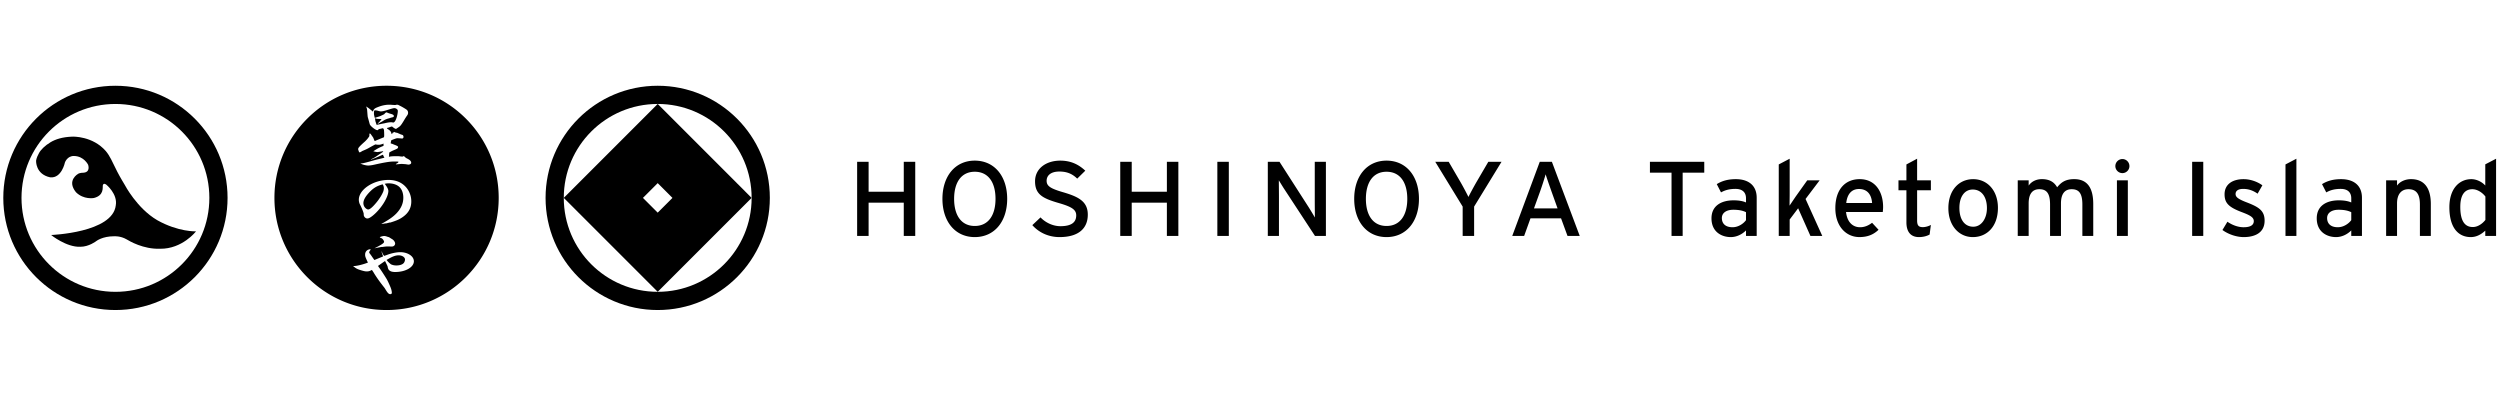 <svg xmlns="http://www.w3.org/2000/svg" xmlns:xlink="http://www.w3.org/1999/xlink" xml:space="preserve" enable-background="new 0 0 379 60" viewBox="0 0 379 60"><style>.st2{fill-rule:evenodd;clip-rule:evenodd}</style><g id="竹富島"><g><g><g><g><g><path d="M99.707 13c-9.388 0-16.999 7.612-16.999 17s7.611 17 16.999 17c9.389 0 17-7.612 17-17s-7.612-17-17-17zm.001 31.239c-7.864 0-14.24-6.376-14.24-14.24s6.376-14.24 14.24-14.24 14.24 6.376 14.24 14.24-6.377 14.24-14.24 14.24z"/></g><path d="M99.707 15.76 85.467 30l14.24 14.24L113.946 30 99.707 15.76zM97.469 30l2.238-2.238L101.944 30l-2.238 2.238L97.469 30z"/></g><g><path d="M60.439 38.707c-.498 0-.972.185-1.837.703.226.281.39.443.67.66.259.119.508.173.821.173.54 0 .961-.152 1.145-.41a.909.909 0 0 0 .162-.488c.001-.347-.432-.638-.961-.638zM59.262 18.533h.172c.065.033.12.043.163.043.184 0 .357-.227.507-.681.109-.291.205-.82.205-1.047 0-.151-.031-.227-.151-.313a.566.566 0 0 0-.377-.141c-.14 0-.336.053-1.264.345-.294.087-.594.151-.779.151-.076 0-.183-.021-.42-.086a1.816 1.816 0 0 0-.401-.076c-.205 0-.227.055-.227.475 0 .152.033.324.131.672l.453-.152c.324-.097.345-.108.735-.292l.237-.118c.151-.184.271-.28.346-.28.022 0 .097.032.302.118l.227.076c.455.118.585.204.585.378 0 .108-.065.151-.271.194-.14.032-.14.032-.389.119-.108.032-.247.063-.368.107a2.307 2.307 0 0 0-.573.282 2.571 2.571 0 0 1-.378.215c-.097.055-.195.108-.281.162-.066.033-.119.066-.172.098v-.043c0-.022.011-.044.044-.075.204-.195.291-.282.528-.605l-.291-.022-.206-.011a1.456 1.456 0 0 1-.508-.107l.043.269.033.217c.033.065.055.163.152.464l.011.044.183-.011.293-.064.151-.033c.14-.033.314-.064.497-.096.119-.022.227-.054.336-.077.3-.065.571-.099.722-.099zM55.825 29.339c-.486.552-.735 1.038-.735 1.448 0 .173.044.345.119.497.14.261.422.475.616.475.249 0 .692-.389 1.275-1.101.443-.541.832-1.178 1.005-1.632.054-.141.086-.325.086-.486a.997.997 0 0 0-.183-.594c-.94.258-1.48.604-2.183 1.393z"/><path d="M58.604 13c-9.389 0-17 7.611-17 17 0 9.386 7.611 17 17 17 9.391 0 16.998-7.614 16.998-17 0-9.389-7.607-17-16.998-17zm-.629 23.211c-.097-.087-.184-.13-.398-.194.042-.097.096-.13.323-.185.12-.031.249-.054.336-.054.151 0 .291.034.584.142.141.031.173.043.259.106.054.034.174.109.368.228.26.152.455.443.455.669a.45.45 0 0 1-.239.389c-.075.044-.161.064-.312.064-.054 0-.151 0-.282-.011h-.291c-.258 0-.432.023-.832.078l-.065-.012c-.475.086-.55.098-1.069.205l-.012-.011c1.071-.54 1.426-.778 1.426-.972-.003-.106-.121-.323-.251-.442zm1.168-2.464-.032-.021-.562.141h-.13c-.302.064-.464.087-.616.087 1.274-.715 1.783-1.081 2.301-1.61.702-.746 1.039-1.503 1.039-2.378 0-.736-.249-1.34-.682-1.696-.367-.302-.94-.477-1.535-.477-.183 0-.312.011-.56.066l-.034.012c.369.486.541.82.541 1.081 0 .972-1.145 2.776-2.398 3.77-.357.282-.594.401-.789.401-.205 0-.411-.151-.498-.357-.042-.097-.042-.13-.053-.367-.012-.173-.303-.896-.541-1.35a1.647 1.647 0 0 1-.195-.768c0-1.546 2.193-3.004 4.494-3.004.703 0 1.33.151 1.849.443.994.562 1.61 1.643 1.61 2.81 0 .974-.4 1.728-1.243 2.334-.518.375-.951.571-1.966.883zm-4.679-11.475c.184-.205.411-.422.885-.843.163-.162.379-.389.434-.486.022-.034.054-.077.118-.151a.422.422 0 0 0 .098-.303v-.227c.033-.009.065-.009.086-.009.065 0 .097.032.172.15.011.022.109.151.281.4.044.054.076.13.109.228.118.291.118.291.173.356.529-.238.994-.421 1.393-.584.022-.129.032-.184.032-.325 0-.064 0-.064-.01-.421-.012-.205-.022-.346-.022-.366a.925.925 0 0 0-.131-.238c-.032-.011-.064-.011-.086-.011-.011 0-.011 0-.324.086l-.248.043c-.076.109-.14.164-.216.164-.28 0-1.091-.637-1.157-.919-.064-.227-.151-.563-.269-.973-.043-.13-.043-.13-.119-1.092a1.497 1.497 0 0 0-.173-.615c.378.226.39.237 1.048.788.109-.379.227-.496.78-.703.594-.237 1.145-.346 1.674-.346.128 0 .259 0 .453.022.336.021.357.021.519.021a.647.647 0 0 1 .227-.043c.118 0 .161.011.312.097.045.02.097.043.151.075.304.141.888.497 1.006.594.13.109.205.271.205.443 0 .173-.043.293-.173.465-.108.152-.216.314-.55.875-.325.53-.444.672-.671.833-.432.292-.432.292-.466.292 0 0-.031-.023-.204-.098a2.456 2.456 0 0 1-.357-.27c-.108 0-.12.01-.4.108a2.234 2.234 0 0 1-.378.109c.01.086.021.096.118.162.4.259.486.367.583.766l.108-.065c.054-.161.065-.172.205-.194.054-.011.054-.011.086-.032l.054-.043c.119.097.119.097.248.118l.207.044c.074.043.15.075.236.107.131.065.304.141.336.141.205.065.238.075.282.173.031.055.043.12.043.174 0 .151-.086.25-.217.25-.054 0-.14-.012-.248-.022l-.41-.022c-.196 0-.248.022-.974.303-.063.249-.086.313-.086.486.13.033.141.033.314.098l.227.098c.367.13.571.248.571.313 0 .237-.053.27-.711.54l-.26.119-.118.075a.838.838 0 0 0-.229.119l-.042.249v.194l-.032.217c.313-.065.55-.088 1.274-.088.163 0 .163 0 .649.055l.152.011a.301.301 0 0 1 .161-.066c.066 0 .066 0 .239.163.042.043.086.077.128.109l.271.14c.356.194.507.368.507.594 0 .151-.183.271-.433.271-.021 0-.021 0-.356-.054-.032-.011-.248-.022-.659-.054-.076 0-.368.032-.876.075l.022-.075c.011-.011.064-.032.14-.077.086-.031.226-.172.226-.204v-.011c0-.066-.032-.066-.735-.066-.583 0-1.329.12-3.025.498a4.537 4.537 0 0 1-.789.108c-.367 0-.886-.13-1.231-.313.291.01.713-.087 2.096-.486l.324-.087.811-.195c.172-.044.313-.076.421-.108l-.043-.086-.076-.131-.097-.226c-.097.022-.119.022-.194.065-.302.141-.649.292-1.048.453a5.968 5.968 0 0 0-.422.173.367.367 0 0 1-.13.054c-.011 0-.032 0-.053-.011.119-.075.248-.151.377-.217.087-.043.173-.086.259-.14.735-.497 1.06-.713 1.232-.832v-.086l-.269.043c-.465.075-.53.086-.585.086-.108 0-.323-.032-.637-.119.726-.466.843-.53 1.557-.822v-.346l-.226.086c-.239.076-.357.096-.498.096-.107 0-.259-.009-.518-.054-.411.217-.617.326-.919.498-.227.13-.345.194-.518.271-.12.053-.054.022-.173.075l-.357.15c-.098.066-.194.12-.291.174a.222.222 0 0 1-.12.032c-.075 0-.086-.011-.151-.206-.075-.204-.075-.204-.075-.269.003-.129.035-.182.165-.345zm5.457 18.964c-.465 0-.768-.098-.941-.292-.118-.118-.172-.269-.226-.583-.173-.378-.205-.432-.379-.789a1.117 1.117 0 0 1-.139.086c-.238.173-.476.334-.703.497a2.338 2.338 0 0 1-.227.15c.032.066.065.12.109.174l.194.269c.281.4.908 1.372 1.06 1.643.183.345.378.768.572 1.253.097.259.163.54.163.767 0 .097-.011.108-.087.119l-.032.032c-.011.034-.021.034-.12.034-.226 0-.409-.185-.734-.736a2.932 2.932 0 0 0-.335-.465c-.119-.151-.053-.076-.171-.227a19.967 19.967 0 0 1-1.157-1.642 7.554 7.554 0 0 0-.388-.605c-.313.173-.497.227-.788.227-.194 0-.357-.033-.746-.14-.584-.174-.778-.26-1.036-.455-.045-.032-.098-.075-.152-.108-.065-.044-.076-.055-.088-.118h.185c.476-.033 1.415-.271 2.021-.52-.389-.832-.423-.93-.423-1.22 0-.465.346-.81.833-.799 0 .075-.01.086-.118.237a.479.479 0 0 0-.098.237c0 .054.033.109.119.217.119.151.227.303.324.454l.227.323.118.163 1.329-.551c-.16-.401-.194-.487-.249-.79h.012c.183.442.237.54.389.713l.107-.032.369-.13c.615-.237 1.426-.4 1.955-.4 1.156 0 2.074.617 2.074 1.383-.004.899-1.268 1.624-2.823 1.624z"/></g></g></g><g><g><path d="M17.499 13.001C8.111 13.001.5 20.612.5 30s7.611 17 16.999 17c9.389 0 17-7.612 17-17s-7.611-16.999-17-16.999zm0 31.24c-7.864 0-14.24-6.376-14.24-14.24s6.375-14.24 14.24-14.24 14.24 6.376 14.24 14.24c0 7.863-6.375 14.24-14.24 14.24z"/></g><g><path d="M5.893 23.248c.257-.523.927-1.185 1.779-1.691.753-.447 1.778-.784 3.252-.841.173-.012 3.122-.093 5.112 2.181.618.736.922 1.483 1.75 3.151.401.789 1.122 1.972 1.122 1.972s1.845 3.56 4.931 5.361c3.196 1.8 5.873 1.693 5.873 1.693s-2.056 2.68-5.444 2.637c-2.552.086-4.641-1.166-5.058-1.415-.966-.562-1.91-.478-1.91-.478-1.772-.004-2.692.722-2.692.722s-1.124.882-2.444.87c-2.103.086-4.418-1.785-4.418-1.785s9.334-.337 9.806-4.494c.305-1.717-1.423-3.125-1.423-3.125s-.436-.371-.544.1c-.039.388.173 1.523-1.349 1.909 0 0-1.545.299-2.724-.879-1.457-1.801.336-2.787.336-2.787s.243-.171.844-.171c1.071-.107.666-1.201.666-1.201s-.622-1.308-2.143-1.33c-1.031-.021-1.374.986-1.374.986s-.492 2.424-2.228 2.252c-2.252-.472-2.143-2.518-2.143-2.518s.026-.414.423-1.119z"/></g></g><g><g><path d="M137.011 35.766v-5.041h-5.33v5.041h-1.739V24.527h1.739v4.544h5.33v-4.544h1.739v11.239h-1.739zM147.774 35.943c-2.997 0-4.901-2.392-4.901-5.796 0-3.404 1.905-5.796 4.901-5.796 3.012 0 4.916 2.393 4.916 5.796.001 3.404-1.904 5.796-4.916 5.796zm0-9.906c-2.02 0-3.129 1.59-3.129 4.11 0 2.521 1.109 4.11 3.129 4.11 2.035 0 3.146-1.59 3.146-4.11 0-2.521-1.11-4.11-3.146-4.11zM160.622 35.943c-1.689 0-3.144-.707-4.121-1.814l1.241-1.172c.777.818 1.92 1.333 3.013 1.333 1.622 0 2.4-.546 2.4-1.638 0-.867-.68-1.301-2.616-1.863-2.451-.707-3.625-1.301-3.625-3.307 0-1.943 1.688-3.131 3.824-3.131 1.573 0 2.764.562 3.791 1.526l-1.226 1.204c-.727-.723-1.555-1.076-2.697-1.076-1.358 0-1.938.643-1.938 1.397 0 .786.531 1.172 2.533 1.75 2.285.675 3.709 1.38 3.709 3.388 0 2.022-1.323 3.403-4.288 3.403zM176.899 35.766v-5.041h-5.33v5.041h-1.739V24.527h1.739v4.544h5.33v-4.544h1.739v11.239h-1.739zM184.55 35.766V24.527h1.739v11.239h-1.739zM199.351 35.766l-4.618-7.048c-.281-.418-.678-1.091-.861-1.38 0 .417.017 1.974.017 2.6v5.828H192.2V24.527h1.772l4.402 6.856a50.1 50.1 0 0 1 .961 1.59c0-.418-.017-2.023-.017-2.649v-5.796h1.689v11.239h-1.656zM210.199 35.943c-2.997 0-4.901-2.392-4.901-5.796 0-3.404 1.904-5.796 4.901-5.796 3.012 0 4.916 2.393 4.916 5.796 0 3.404-1.905 5.796-4.916 5.796zm0-9.906c-2.02 0-3.129 1.59-3.129 4.11 0 2.521 1.109 4.11 3.129 4.11 2.035 0 3.146-1.59 3.146-4.11-.001-2.521-1.111-4.11-3.146-4.11zM223.477 31.319v4.447h-1.737v-4.447l-4.156-6.792h2.037l1.804 3.099c.397.69.993 1.814 1.191 2.232.199-.418.779-1.493 1.193-2.216l1.821-3.115h2.003l-4.156 6.792zM237.633 35.766l-.977-2.665h-4.635l-.96 2.665h-1.804l4.171-11.239h1.838l4.221 11.239h-1.854zm-2.433-6.759c-.281-.803-.745-2.103-.878-2.585a50.363 50.363 0 0 1-.844 2.601l-.928 2.569h3.576l-.926-2.585zM255.091 26.181v9.585h-1.687v-9.585h-3.275v-1.654h8.237v1.654h-3.275zM264.694 35.766v-.835c-.578.578-1.396 1.012-2.312 1.012-1.364 0-2.921-.77-2.921-2.842 0-1.879 1.444-2.73 3.354-2.73.788 0 1.413.113 1.879.321v-.626c0-.915-.561-1.429-1.59-1.429-.866 0-1.541.161-2.2.53l-.642-1.252c.803-.498 1.702-.755 2.89-.755 1.879 0 3.163.916 3.163 2.826v5.78h-1.621zm0-3.597c-.449-.224-1.027-.369-1.926-.369-1.06 0-1.734.481-1.734 1.253 0 .834.529 1.396 1.622 1.396.882 0 1.654-.546 2.038-1.075v-1.205zM274.46 35.766l-1.862-4.191-1.284 1.702v2.489h-1.655V24.929l1.655-.867v5.314c0 .514-.017 1.381-.017 1.799.225-.338.659-.98.931-1.381l1.751-2.456h1.879l-2.136 2.826 2.536 5.603h-1.798zM285.429 32.137h-5.57c.176 1.622 1.091 2.312 2.119 2.312.706 0 1.269-.257 1.83-.675l.98 1.06c-.739.706-1.622 1.107-2.907 1.107-1.974 0-3.643-1.59-3.643-4.383 0-2.858 1.509-4.399 3.692-4.399 2.393 0 3.549 1.943 3.549 4.223-.001.306-.033.579-.05.755zm-3.612-3.483c-1.107 0-1.781.77-1.926 2.119h3.917c-.081-1.156-.627-2.119-1.991-2.119zM292.529 35.558c-.402.224-.963.385-1.622.385-1.171 0-1.894-.723-1.894-2.232v-4.865h-1.205v-1.509h1.205v-2.409l1.622-.867v3.276h2.087v1.509h-2.087v4.576c0 .786.257 1.012.867 1.012.434 0 .914-.16 1.22-.337l-.193 1.461zM299.082 35.943c-2.119 0-3.709-1.75-3.709-4.383 0-2.761 1.638-4.399 3.757-4.399 2.151 0 3.757 1.718 3.757 4.351.001 2.793-1.637 4.431-3.805 4.431zm-.015-7.209c-1.253 0-2.023 1.108-2.023 2.778 0 1.847.85 2.858 2.102 2.858 1.253 0 2.072-1.268 2.072-2.81 0-1.718-.819-2.826-2.151-2.826zM315.687 35.766v-4.768c0-1.702-.531-2.312-1.622-2.312-1.109 0-1.622.786-1.622 2.151v4.929h-1.654v-4.768c0-1.702-.531-2.312-1.622-2.312-1.109 0-1.622.786-1.622 2.151v4.929h-1.655v-8.429h1.655v.802c.417-.61 1.139-.98 2.006-.98 1.139 0 1.862.434 2.312 1.237.61-.754 1.269-1.237 2.584-1.237 1.959 0 2.89 1.285 2.89 3.773v4.833h-1.65zM321.761 26.245a1.072 1.072 0 0 1-1.075-1.059c0-.594.482-1.075 1.075-1.075.578 0 1.06.481 1.06 1.075 0 .578-.482 1.059-1.06 1.059zm-.835 9.521v-8.429h1.654v8.429h-1.654zM332.33 35.766V24.527h1.685v11.239h-1.685zM340.15 35.943c-1.141 0-2.376-.45-3.228-1.075l.755-1.253c.786.546 1.67.835 2.457.835 1.044 0 1.541-.337 1.541-.931 0-.643-.738-.948-1.958-1.413-1.815-.707-2.473-1.317-2.473-2.649 0-1.509 1.188-2.296 2.875-2.296 1.059 0 2.102.386 2.857.932l-.723 1.268c-.689-.481-1.38-.723-2.183-.723s-1.156.322-1.156.771c0 .418.289.723 1.558 1.22 1.879.723 2.842 1.236 2.842 2.826-.001 1.862-1.51 2.488-3.164 2.488zM346.48 35.766V24.929l1.654-.867v11.705h-1.654zM356.451 35.766v-.835c-.578.578-1.396 1.012-2.312 1.012-1.364 0-2.921-.77-2.921-2.842 0-1.879 1.444-2.73 3.354-2.73.788 0 1.413.113 1.879.321v-.626c0-.915-.561-1.429-1.59-1.429-.866 0-1.541.161-2.2.53l-.642-1.252c.803-.498 1.702-.755 2.89-.755 1.879 0 3.163.916 3.163 2.826v5.78h-1.621zm0-3.597c-.449-.224-1.027-.369-1.926-.369-1.06 0-1.734.481-1.734 1.253 0 .834.529 1.396 1.622 1.396.882 0 1.654-.546 2.038-1.075v-1.205zM366.859 35.766v-4.768c0-1.702-.642-2.312-1.734-2.312-1.107 0-1.734.786-1.734 2.151v4.929h-1.654v-8.429h1.654v.802c.417-.61 1.252-.98 2.119-.98 1.959 0 3.003 1.285 3.003 3.773v4.833h-1.654zM376.768 35.766v-.802c-.61.561-1.316.979-2.2.979-1.813 0-3.243-1.317-3.243-4.528 0-2.889 1.574-4.255 3.324-4.255.85 0 1.654.45 2.119.964v-3.211l1.638-.851v11.705h-1.638zm.017-5.973c-.37-.497-1.141-1.107-1.974-1.107-1.19 0-1.831.899-1.831 2.681 0 2.119.675 3.051 1.895 3.051.786 0 1.477-.53 1.911-1.076v-3.549z"/></g></g></g></g></svg>
